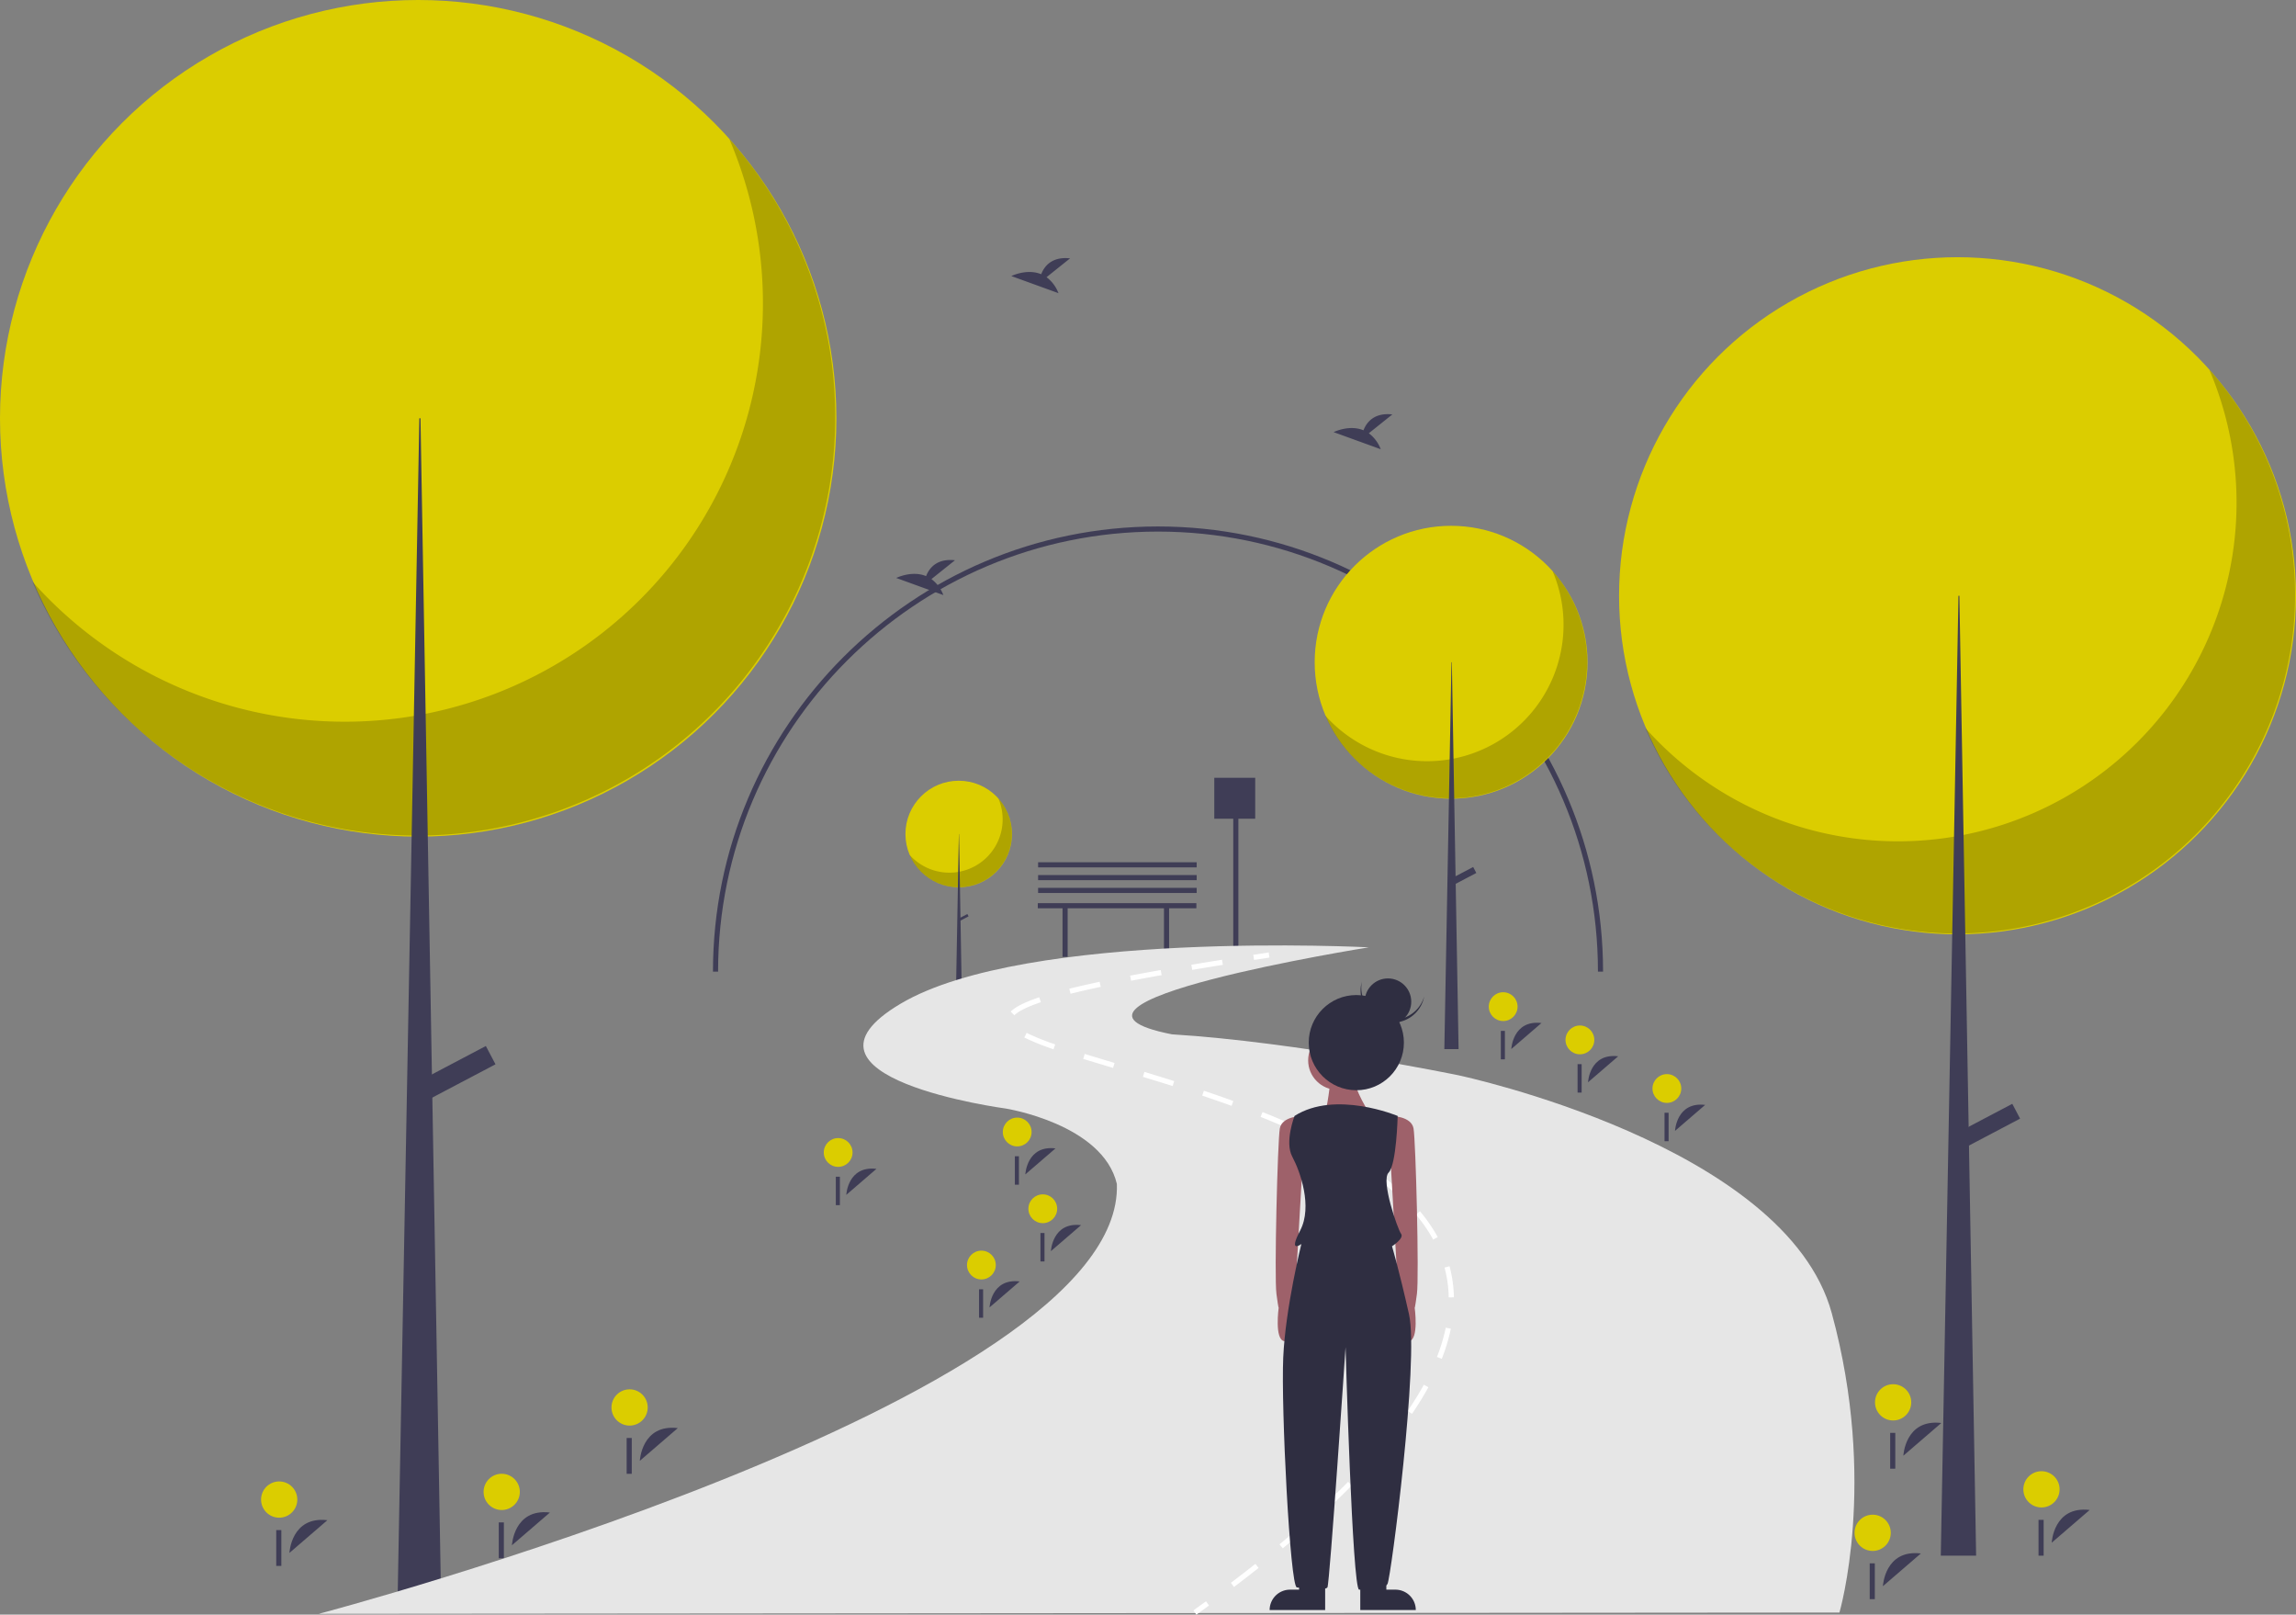 <svg id="add8efa2-ea20-4a06-887e-6413c87b31a4" data-name="Layer 1" xmlns="http://www.w3.org/2000/svg" width="885.87" height="622.804" viewBox="0 0 885.87 622.804" class="injected-svg ClassicGrid__ImageFile-sc-td9pmq-4 fNAcXv grid_media" xmlns:xlink="http://www.w3.org/1999/xlink"><rect x="0" y="0" width="885.87" height="622.804" fill="#808080" stroke="none"/><title>through_the_park</title><polygon points="461.601 348.37 400.416 348.37 400.416 350.344 409.958 350.344 409.958 369.094 411.932 369.094 411.932 350.344 449.098 350.344 449.098 369.094 451.072 369.094 451.072 350.344 461.601 350.344 461.601 348.37" fill="#3F3D56"></polygon><polygon points="484.299 300.014 468.509 300.014 468.509 315.803 475.829 315.803 475.829 369.007 477.803 369.007 477.803 315.803 484.299 315.803 484.299 300.014" fill="#3F3D56"></polygon><rect x="400.536" y="342.465" width="61.185" height="1.974" fill="#3F3D56"></rect><rect x="400.536" y="337.531" width="61.185" height="1.974" fill="#3F3D56"></rect><rect x="400.536" y="332.596" width="61.185" height="1.974" fill="#3F3D56"></rect><path d="M775.577,513.38h-1.974c0-93.595-76.145-169.74-169.74-169.74-93.595,0-169.74,76.145-169.74,169.74H432.15c0-94.683,77.031-171.714,171.714-171.714C698.547,341.667,775.577,418.697,775.577,513.38Z" transform="translate(-157.065 -138.598)" fill="#3F3D56"></path><circle cx="161.352" cy="161.352" r="161.352" fill="#DBCD00"></circle><path d="M438.44,192.179a161.364,161.364,0,0,1-268.86,170.77,161.366,161.366,0,1,0,268.86-170.77Z" transform="translate(-157.065 -138.598)" opacity="0.2"></path><polygon points="161.795 161.352 162.238 161.352 170.217 618.811 153.373 618.811 161.795 161.352" fill="#3F3D56"></polygon><rect x="329.055" y="537.545" width="7.979" height="30.143" transform="translate(509.815 -138.121) rotate(62.234)" fill="#3F3D56"></rect><circle cx="755.276" cy="229.806" r="130.593" fill="#DBCD00"></circle><path d="M1009.485,281.178a130.604,130.604,0,0,1-217.607,138.216A130.605,130.605,0,1,0,1009.485,281.178Z" transform="translate(-157.065 -138.598)" opacity="0.2"></path><polygon points="755.635 229.806 755.994 229.806 762.452 600.06 748.819 600.06 755.635 229.806" fill="#3F3D56"></polygon><rect x="920.952" y="560.707" width="6.458" height="24.397" transform="translate(843.517 -650.356) rotate(62.234)" fill="#3F3D56"></rect><circle cx="369.907" cy="321.704" r="20.558" fill="#DBCD00"></circle><path d="M542.265,446.57a20.56,20.56,0,0,1-34.256,21.758A20.56,20.56,0,1,0,542.265,446.57Z" transform="translate(-157.065 -138.598)" opacity="0.2"></path><polygon points="369.964 321.704 370.02 321.704 371.037 379.99 368.891 379.99 369.964 321.704" fill="#3F3D56"></polygon><rect x="528.328" y="490.574" width="1.017" height="3.841" transform="translate(561.196 -343.482) rotate(62.234)" fill="#3F3D56"></rect><circle cx="559.878" cy="255.443" r="52.631" fill="#DBCD00"></circle><path d="M756.094,358.887A52.636,52.636,0,0,1,668.394,414.591a52.636,52.636,0,1,0,87.7-55.704Z" transform="translate(-157.065 -138.598)" opacity="0.2"></path><polygon points="560.023 255.443 560.167 255.443 562.77 404.662 557.275 404.662 560.023 255.443" fill="#3F3D56"></polygon><rect x="720.413" y="471.542" width="2.603" height="9.832" transform="translate(650.03 -522.718) rotate(62.234)" fill="#3F3D56"></rect><path d="M354.588,734.636s.681-14.28,14.652-12.62" transform="translate(-157.065 -138.598)" fill="#3F3D56"></path><circle cx="193.576" cy="575.457" r="6.992" fill="#DBCD00"></circle><rect x="192.438" y="587.231" width="1.974" height="13.816" fill="#3F3D56"></rect><path d="M403.931,702.069s.681-14.28,14.652-12.62" transform="translate(-157.065 -138.598)" fill="#3F3D56"></path><circle cx="242.919" cy="542.89" r="6.992" fill="#DBCD00"></circle><rect x="241.781" y="554.665" width="1.974" height="13.816" fill="#3F3D56"></rect><path d="M552.67,591.585s.541-11.342,11.637-10.023" transform="translate(-157.065 -138.598)" fill="#3F3D56"></path><circle cx="392.47" cy="436.64" r="5.554" fill="#DBCD00"></circle><rect x="391.566" y="445.992" width="1.568" height="10.973" fill="#3F3D56"></rect><path d="M769.779,556.058s.541-11.342,11.637-10.023" transform="translate(-157.065 -138.598)" fill="#3F3D56"></path><circle cx="609.579" cy="401.113" r="5.554" fill="#DBCD00"></circle><rect x="608.676" y="410.465" width="1.568" height="10.973" fill="#3F3D56"></rect><path d="M562.539,621.19s.541-11.342,11.637-10.023" transform="translate(-157.065 -138.598)" fill="#3F3D56"></path><circle cx="402.338" cy="466.246" r="5.554" fill="#DBCD00"></circle><rect x="401.435" y="475.598" width="1.568" height="10.973" fill="#3F3D56"></rect><path d="M538.854,642.901s.541-11.342,11.637-10.023" transform="translate(-157.065 -138.598)" fill="#3F3D56"></path><circle cx="378.654" cy="487.957" r="5.554" fill="#DBCD00"></circle><rect x="377.75" y="497.309" width="1.568" height="10.973" fill="#3F3D56"></rect><path d="M803.333,574.808s.541-11.342,11.637-10.023" transform="translate(-157.065 -138.598)" fill="#3F3D56"></path><circle cx="643.132" cy="419.864" r="5.554" fill="#DBCD00"></circle><rect x="642.229" y="429.215" width="1.568" height="10.973" fill="#3F3D56"></rect><path d="M483.59,599.48s.541-11.342,11.637-10.023" transform="translate(-157.065 -138.598)" fill="#3F3D56"></path><circle cx="323.389" cy="444.535" r="5.554" fill="#DBCD00"></circle><rect x="322.486" y="453.887" width="1.568" height="10.973" fill="#3F3D56"></rect><path d="M740.174,543.228s.541-11.342,11.637-10.023" transform="translate(-157.065 -138.598)" fill="#3F3D56"></path><circle cx="579.973" cy="388.284" r="5.554" fill="#DBCD00"></circle><rect x="579.07" y="397.636" width="1.568" height="10.973" fill="#3F3D56"></rect><path d="M268.731,737.596s.681-14.28,14.652-12.62" transform="translate(-157.065 -138.598)" fill="#3F3D56"></path><circle cx="107.719" cy="578.417" r="6.992" fill="#DBCD00"></circle><rect x="106.581" y="590.192" width="1.974" height="13.816" fill="#3F3D56"></rect><path d="M948.678,733.649s.681-14.28,14.652-12.62" transform="translate(-157.065 -138.598)" fill="#3F3D56"></path><circle cx="787.666" cy="574.47" r="6.992" fill="#DBCD00"></circle><rect x="786.528" y="586.244" width="1.974" height="13.816" fill="#3F3D56"></rect><path d="M891.44,700.096s.681-14.28,14.652-12.62" transform="translate(-157.065 -138.598)" fill="#3F3D56"></path><circle cx="730.428" cy="540.917" r="6.992" fill="#DBCD00"></circle><rect x="729.29" y="552.691" width="1.974" height="13.816" fill="#3F3D56"></rect><path d="M883.546,750.425s.681-14.28,14.652-12.62" transform="translate(-157.065 -138.598)" fill="#3F3D56"></path><circle cx="722.533" cy="591.246" r="6.992" fill="#DBCD00"></circle><rect x="721.395" y="603.021" width="1.974" height="13.816" fill="#3F3D56"></rect><path d="M280.091,761.083S590.953,679.173,587.992,595.29c-5.428-23.191-42.928-29.112-42.928-29.112s-88.817-11.842-40.461-40.461,180.596-21.711,180.596-21.711-136.187,21.711-75.988,33.553c48.356,2.961,110.528,15.79,110.528,15.79S846.056,579.994,863.82,645.126s2.961,115.463,2.961,115.463Z" transform="translate(-157.065 -138.598)" fill="#E6E6E6"></path><path d="M618.673,761.402l-1.164-1.627q2.467-1.764,4.859-3.508l1.178,1.617Q621.144,759.632,618.673,761.402Z" transform="translate(-157.065 -138.598)" fill="#FFFFFF"></path><path d="M633.183,750.728l-1.207-1.594c3.231-2.447,6.414-4.909,9.46-7.317l1.24,1.568C639.619,745.803,636.425,748.273,633.183,750.728Zm18.823-14.899-1.277-1.539c3.128-2.599,6.187-5.21,9.091-7.761l1.32,1.502C658.222,730.595,655.148,733.219,652.006,735.829Zm18.032-15.869-1.369-1.459c2.985-2.8,5.863-5.603,8.555-8.332l1.424,1.404C675.939,714.32,673.041,717.142,670.038,719.96Zm16.858-17.141-1.488-1.336c2.742-3.055,5.336-6.114,7.709-9.093l1.564,1.246C692.284,696.645,689.665,699.735,686.897,702.819ZM701.85,683.952,700.197,682.825c2.325-3.407,4.423-6.809,6.234-10.109l1.754.963C706.343,677.035,704.211,680.492,701.85,683.952Zm11.5-21.214-1.861-.73a69.37,69.37,0,0,0,3.396-11.29l1.959.402A71.216,71.216,0,0,1,713.35,662.738Zm2.67-23.696a47.11,47.11,0,0,0-1.608-11.507l1.932-.521a49.173,49.173,0,0,1,1.677,11.995Zm-5.983-22.303a60.321,60.321,0,0,0-6.656-9.664l1.533-1.283a62.279,62.279,0,0,1,6.877,9.986Zm-14.92-18.104a108.362,108.362,0,0,0-9.326-7.348l1.154-1.633a110.079,110.079,0,0,1,9.498,7.484Zm-19.349-13.784c-3.271-1.923-6.801-3.842-10.487-5.703l.9-1.785c3.726,1.88,7.292,3.819,10.601,5.764Zm-21.297-10.814c-3.481-1.547-7.189-3.104-11.021-4.628l.74-1.857c3.855,1.533,7.588,3.101,11.094,4.657ZM632.235,565.157c-3.563-1.292-7.373-2.618-11.321-3.941l.635-1.896c3.964,1.329,7.789,2.66,11.368,3.957Zm-22.731-7.646c-3.485-1.1-7.237-2.257-11.471-3.539l.58-1.914c4.241,1.284,8,2.444,11.493,3.545Zm-22.979-6.993c-4.046-1.21-7.903-2.366-11.515-3.479l.589-1.912c3.606,1.112,7.458,2.267,11.499,3.475Zm-22.984-7.188a95.056,95.056,0,0,1-11.264-4.534l.899-1.787a92.764,92.764,0,0,0,11.019,4.431Zm-15.103-13.11-1.426-1.402c1.823-1.853,5.43-3.665,11.025-5.542l.636,1.896C553.457,526.921,550.013,528.62,548.438,530.22Zm21.677-8.306-.483-1.941c3.459-.861,7.399-1.763,11.712-2.679l.415,1.957C577.469,520.161,573.551,521.057,570.115,521.914Zm23.37-5.019-.375-1.965c3.685-.704,7.654-1.434,11.797-2.168l.35,1.969C601.121,515.465,597.161,516.192,593.484,516.895ZM617.054,512.7l-.33-1.973q5.653-.948,11.831-1.938l.316,1.975Q622.698,511.754,617.054,512.7Z" transform="translate(-157.065 -138.598)" fill="#FFFFFF"></path><path d="M640.931,508.865l-.307-1.977q2.917-.451,5.936-.911l.301,1.977Q643.843,508.414,640.931,508.865Z" transform="translate(-157.065 -138.598)" fill="#FFFFFF"></path><path d="M685.194,305.717l9.085-7.266c-7.058-.779-9.957,3.07-11.144,6.117-5.514-2.289-11.516.711-11.516.711l18.177,6.599A13.755,13.755,0,0,0,685.194,305.717Z" transform="translate(-157.065 -138.598)" fill="#3F3D56"></path><path d="M516.441,361.968l9.085-7.266c-7.058-.779-9.957,3.07-11.144,6.117-5.514-2.289-11.516.711-11.516.711l18.177,6.599A13.755,13.755,0,0,0,516.441,361.968Z" transform="translate(-157.065 -138.598)" fill="#3F3D56"></path><path d="M560.85,245.518l9.085-7.266c-7.058-.779-9.957,3.07-11.144,6.117-5.514-2.289-11.516.711-11.516.711l18.177,6.599A13.755,13.755,0,0,0,560.85,245.518Z" transform="translate(-157.065 -138.598)" fill="#3F3D56"></path><path d="M659.609,569.04s-7.869,0-8.743,4.809-2.186,57.267-1.311,63.824.874,5.246.874,5.246-1.743,12.461,2.189,13.006S656.549,641.607,656.549,641.607l3.06-53.333Z" transform="translate(-157.065 -138.598)" fill="#9E616A"></path><path d="M693.707,569.04s7.869,0,8.743,4.809,2.186,57.267,1.311,63.824-.874,5.246-.874,5.246,1.743,12.461-2.189,13.006S696.767,641.607,696.767,641.607l-3.06-53.333Z" transform="translate(-157.065 -138.598)" fill="#9E616A"></path><path d="M658.298,751.77h-3.497a7.869,7.869,0,0,0-7.869,7.869v0H668.352V749.584H658.298Z" transform="translate(-157.065 -138.598)" fill="#2F2E41"></path><path d="M691.958,751.77h3.497a7.869,7.869,0,0,1,7.869,7.869v0H681.904V749.584h10.055Z" transform="translate(-157.065 -138.598)" fill="#2F2E41"></path><circle cx="516.096" cy="409.021" r="11.366" fill="#9E616A"></circle><path d="M670.538,553.739s-1.311,14.426-3.06,15.737,18.36-.874,18.36-.874-6.994-10.492-5.683-13.989S670.538,553.739,670.538,553.739Z" transform="translate(-157.065 -138.598)" fill="#9E616A"></path><path d="M696.33,569.04s-24.043-10.055-39.781,0c0,0-3.934,10.055-.874,15.738s7.869,19.235,3.06,28.415.437,5.246.437,5.246-6.12,24.481-6.994,43.715,2.623,88.305,5.246,88.742,10.929,1.311,11.803,0,6.994-92.676,6.994-92.676,2.623,93.551,5.246,93.551,9.617,0,10.929-2.186,12.24-86.556,8.306-104.042-6.557-26.229-6.557-26.229,4.809-3.06,3.497-4.809-7.869-20.546-4.809-23.606S696.33,569.04,696.33,569.04Z" transform="translate(-157.065 -138.598)" fill="#2F2E41"></path><circle cx="523.309" cy="402.171" r="18.36" fill="#2F2E41"></circle><path d="M691.839,531.577a12.368,12.368,0,0,1-9.332-14.293c-.054.188-.104.378-.149.57a12.368,12.368,0,0,0,24.081,5.658c.045-.192.084-.385.12-.577A12.368,12.368,0,0,1,691.839,531.577Z" transform="translate(-157.065 -138.598)" fill="#2F2E41"></path><circle cx="535.521" cy="386.387" r="8.985" fill="#2F2E41"></circle></svg>